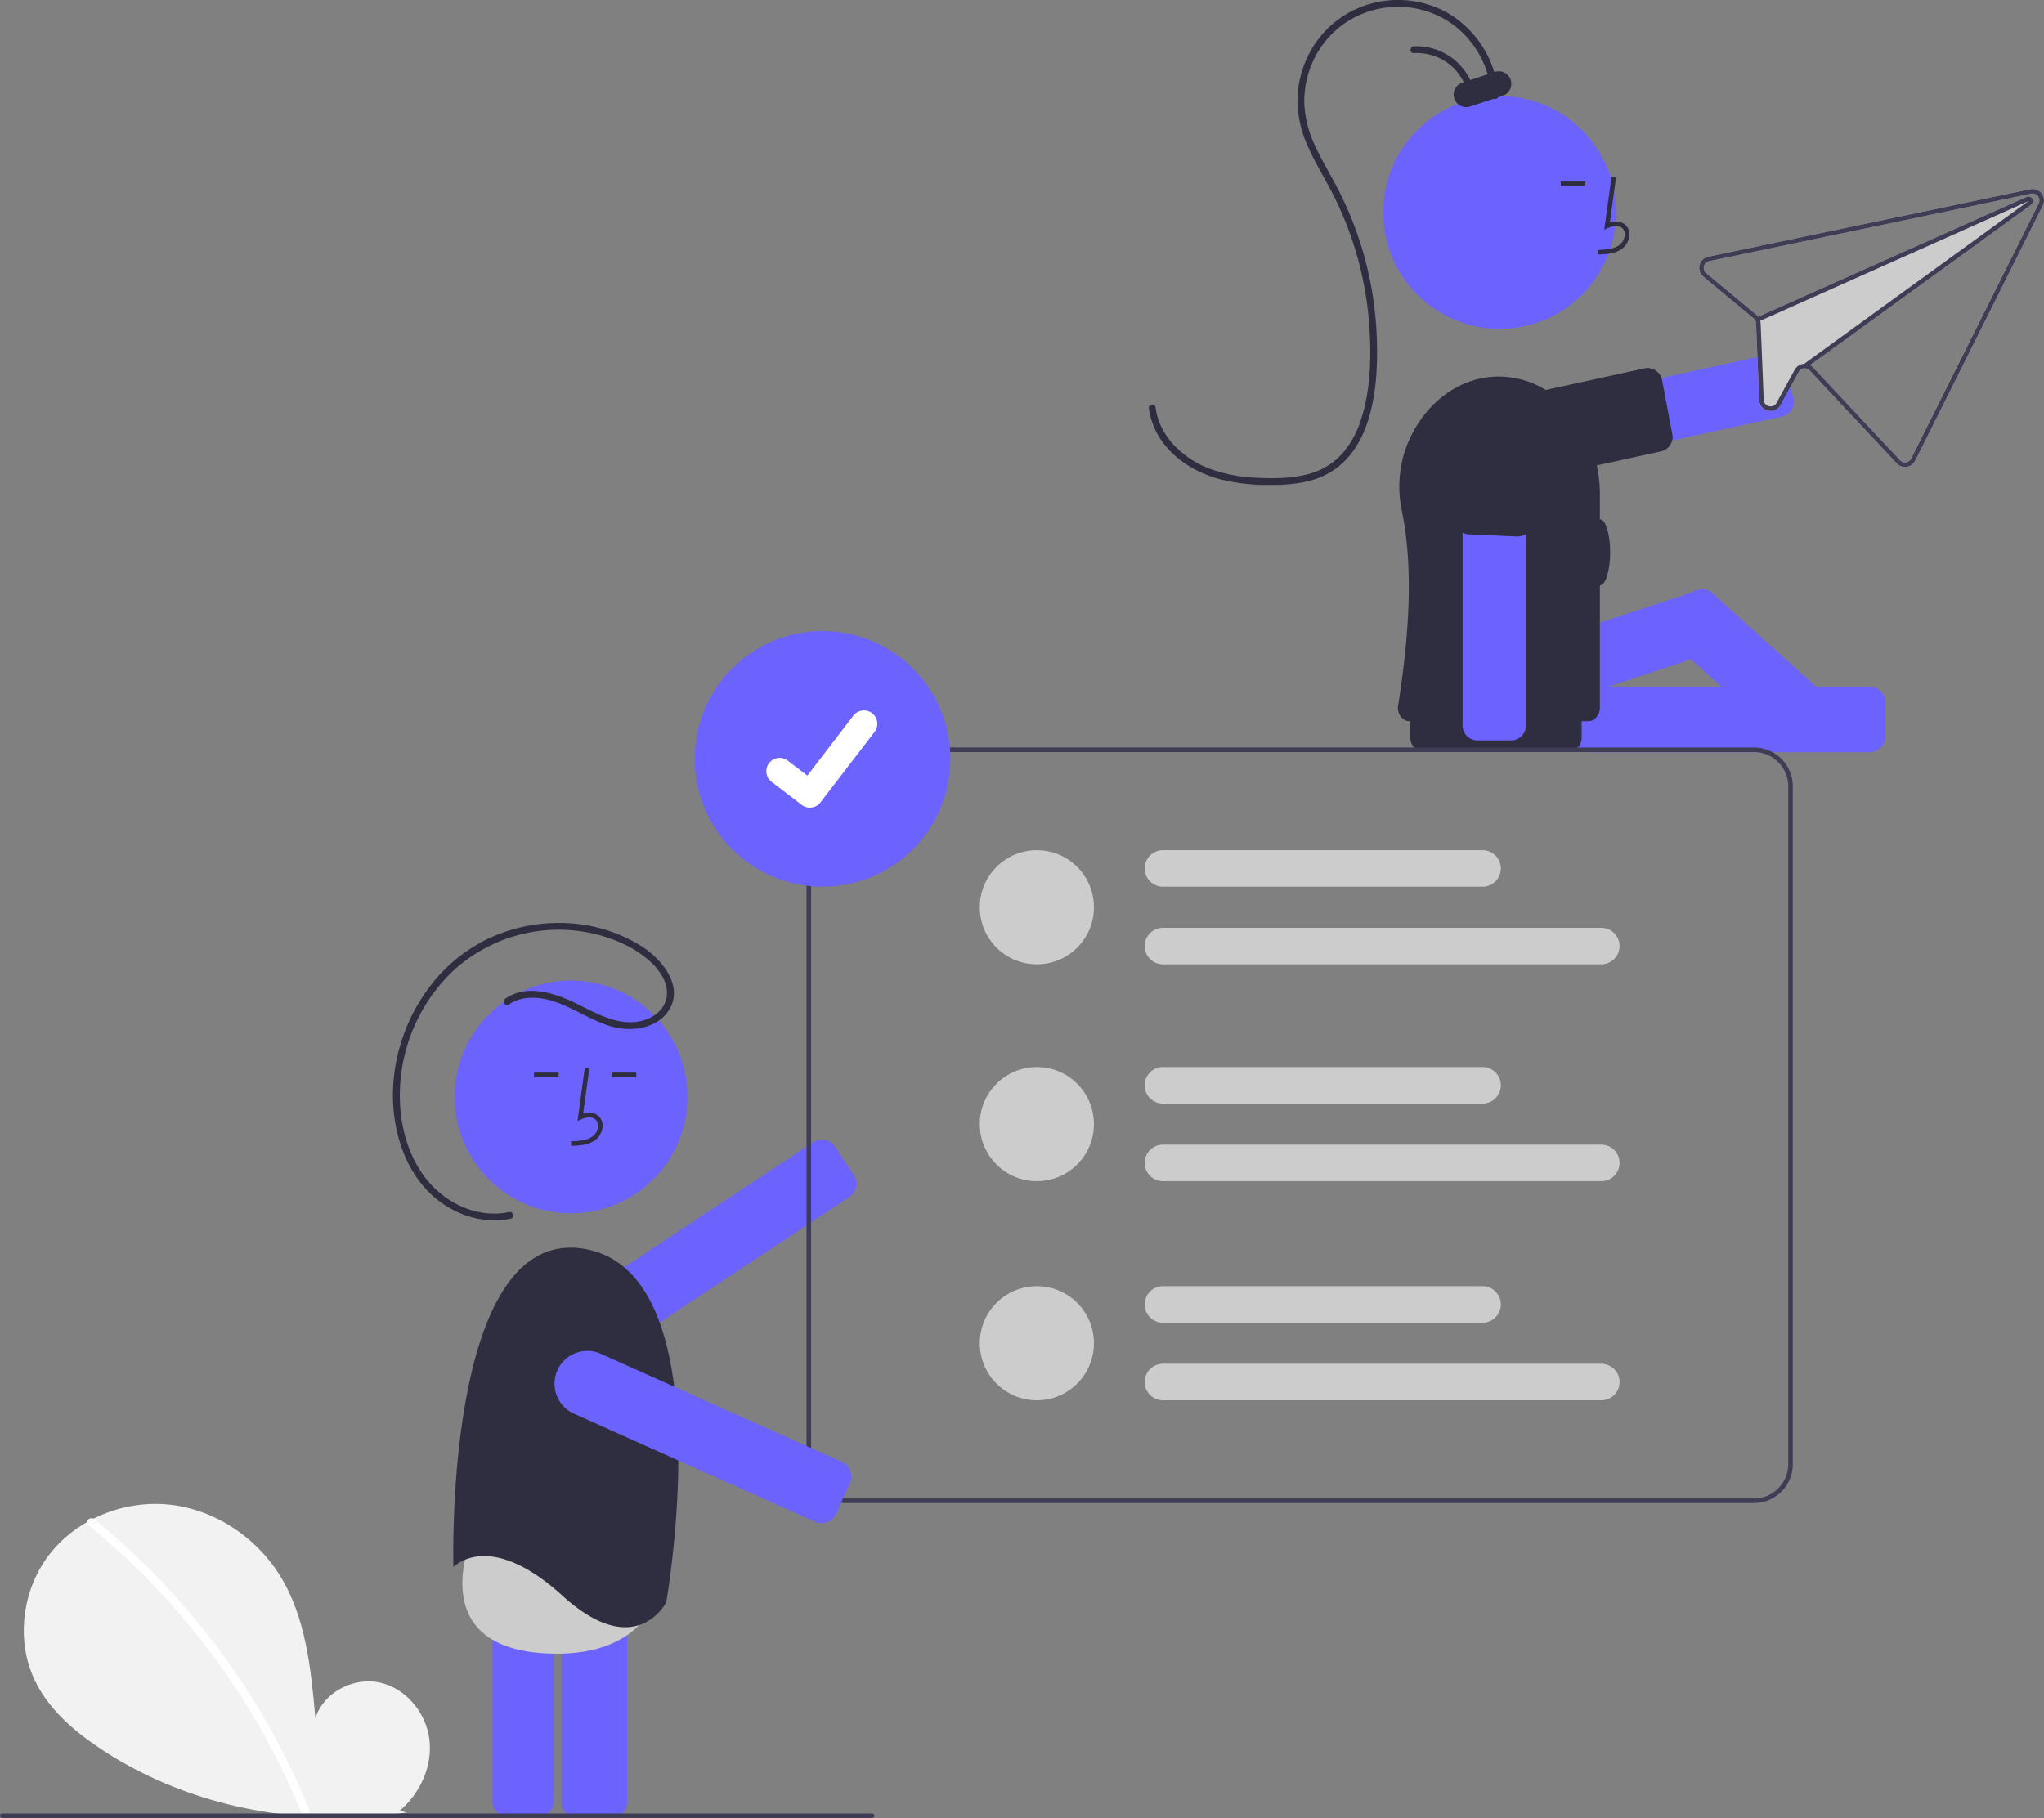 <svg data-name="Layer 1" xmlns="http://www.w3.org/2000/svg" width="895.287" height="796.46"><rect width="100%" height="100%" fill="#808080" stroke="none"/><path d="M175.05 793.28c8.993-7.598 14.455-19.602 13.022-31.288s-10.304-22.428-21.813-24.91-24.627 4.388-28.123 15.63c-1.924-21.674-4.14-44.257-15.664-62.715-10.434-16.713-28.507-28.672-48.093-30.811s-40.208 5.94-52.424 21.4-15.206 37.934-6.65 55.683c6.302 13.074 17.913 22.805 30.079 30.72 38.812 25.256 86.96 33.79 132.772 27.047z" fill="#f2f2f2"/><path d="M41.324 665.575a317.625 317.625 0 0144.264 43.954 322.163 322.163 0 0134.907 51.663 320.844 320.844 0 0114.949 31.651c.897 2.2-2.675 3.158-3.563.982a315.276 315.276 0 00-28.807-54.506 317.26 317.26 0 00-38.636-47.729 316.497 316.497 0 00-25.726-23.403c-1.845-1.502.783-4.102 2.612-2.612z" fill="#fff"/><path d="M818.82 329.538H695.808a7.008 7.008 0 01-7-7v-14.76a7.008 7.008 0 017-7H818.82a7.008 7.008 0 017 7v14.76a7.008 7.008 0 01-7 7z" fill="#6c63ff"/><path d="M802.221 306.97l-52.425-47.269a6.494 6.494 0 00-8.317-.32l-114.73 37.882a6.507 6.507 0 00-4.135 8.21l4.627 14.016a6.488 6.488 0 008.21 4.134l105.244-34.75 42.937 38.714a6.454 6.454 0 004.345 1.673q.171 0 .343-.01a6.457 6.457 0 004.493-2.138l9.883-10.961a6.508 6.508 0 00-.475-9.18zM221.705 660.438a6.007 6.007 0 00-6 6v123.014a6.007 6.007 0 006 6h14.76a6.007 6.007 0 006-6V666.438a6.007 6.007 0 00-6-6zM267.656 796.452h-14.759a7.008 7.008 0 01-7-7V666.438a7.008 7.008 0 017-7h14.76a7.008 7.008 0 017 7v123.014a7.008 7.008 0 01-7 7z" fill="#6c63ff"/><path d="M291.822 675.975s5.576 50.144-50.72 48.44-34.392-50.974-34.392-50.974 11.764-9.245 41.503-.304 43.609 2.838 43.609 2.838z" fill="#ccc"/><path d="M267.63 590.638a14.377 14.377 0 01-7.958-26.367l96.428-63.82a7 7 0 019.7 1.974l8.147 12.308a7.008 7.008 0 01-1.974 9.7l-96.428 63.82a14.304 14.304 0 01-7.915 2.385z" fill="#6c63ff"/><circle cx="250.121" cy="480.559" r="51" fill="#6c63ff"/><path d="M250.159 501.968c3.306-.092 7.42-.206 10.59-2.522a8.133 8.133 0 003.2-6.073 5.47 5.47 0 00-1.86-4.493c-1.656-1.399-4.073-1.727-6.679-.961l2.7-19.726-1.982-.271-3.173 23.19 1.655-.76c1.918-.88 4.551-1.327 6.188.056a3.515 3.515 0 011.152 2.895 6.147 6.147 0 01-2.38 4.528c-2.467 1.802-5.747 2.034-9.467 2.138zM267.909 469.894h10.772v2h-10.772zM233.909 469.894h10.772v2h-10.772zM198.605 686.54s-4.403-149.715 57.244-139.44 35.96 154.851 35.96 154.851-13.21 26.42-45.5-2.935-47.704-12.476-47.704-12.476z" fill="#2f2e41"/><path d="M221.356 437.483c9.923-6.738 22.447-2.161 32.09 2.647 9.364 4.67 19.916 10.612 30.512 6.114 4.138-1.757 7.501-5.193 8.086-9.79.696-5.477-2.616-10.604-6.299-14.327a45.877 45.877 0 00-13.765-9.072 64.335 64.335 0 00-15.668-4.765 68.19 68.19 0 00-59.581 18.732 75.548 75.548 0 00-21.425 58.072c.842 11.345 4.466 22.914 11.735 31.82 6.82 8.356 17.033 14.23 27.933 14.721a31.334 31.334 0 007.963-.647c1.883-.401 2.687 2.49.797 2.893-11.352 2.42-23.113-1.176-32.117-8.258-9.478-7.456-15.294-18.743-17.844-30.372-4.88-22.255 1.234-46.206 15.242-64.022a69.796 69.796 0 0126.117-20.61 72.508 72.508 0 0133.692-6.182 67.104 67.104 0 0132.48 10.291c8.73 5.643 18.57 17.603 11.45 28.186-2.663 3.957-7.084 6.368-11.673 7.358a28.651 28.651 0 01-15.724-1.37c-11.406-4.027-21.955-13.027-34.723-11.663a16.931 16.931 0 00-7.764 2.834c-1.602 1.087-3.105-1.51-1.515-2.59z" fill="#2f2e41"/><path d="M657.085 205.2a13.88 13.88 0 014.55-25.239l112.988-24.596a6.506 6.506 0 017.734 4.968l-.489.107.489-.107 3.14 14.422a6.5 6.5 0 01-4.97 7.734L667.54 207.085a14.097 14.097 0 01-1.483.241 13.775 13.775 0 01-8.971-2.125z" fill="#6c63ff"/><path d="M647.834 197.048q-.101-.402-.18-.813c-.929-4.893.768-10.045 4.779-14.507a30.705 30.705 0 0116.274-9.066l51.511-11.27a6.5 6.5 0 017.776 5.137l4.494 23.674a6.466 6.466 0 01-4.997 7.562l-51.837 11.34a33.322 33.322 0 01-7.117.784c-10.211 0-18.714-4.974-20.703-12.84z" fill="#2f2e41"/><circle cx="656.849" cy="93.076" r="51" fill="#6c63ff"/><path d="M699.886 111.485c3.306-.091 7.42-.206 10.59-2.522a8.133 8.133 0 003.2-6.072 5.47 5.47 0 00-1.86-4.494c-1.655-1.398-4.073-1.727-6.678-.961l2.7-19.726-1.982-.271-3.174 23.19 1.655-.76c1.918-.88 4.552-1.327 6.188.056a3.515 3.515 0 011.153 2.895 6.147 6.147 0 01-2.381 4.528c-2.467 1.802-5.747 2.034-9.466 2.138zM683.636 79.412h10.772v2h-10.772zM653.28 41.926a42.16 42.16 0 00-16.486-30.886 41.065 41.065 0 00-35.015-6.678 40.441 40.441 0 00-26.882 22.939 42.107 42.107 0 00-3.61 17.692 47.833 47.833 0 004.83 19.067c3.007 6.552 6.8 12.7 10.094 19.104a152.462 152.462 0 018.378 19.557 154.18 154.18 0 018.321 42.374c1.224 22.77-.954 56.014-26.66 64.753-6.537 2.222-13.588 2.636-20.442 2.618a83.951 83.951 0 01-21.42-2.509c-12.136-3.24-23.656-10.85-28.827-22.672a31.553 31.553 0 01-2.373-8.569c-.107-.81.767-1.492 1.5-1.5a1.537 1.537 0 011.5 1.5c1.675 12.598 12.172 22.26 23.57 26.602a67.697 67.697 0 0020.736 4.012c7.046.356 14.362.3 21.261-1.321a30.792 30.792 0 0016.014-9.103 41.402 41.402 0 008.36-15.122c4.057-12.385 4.482-26.002 3.77-38.91a151.262 151.262 0 00-8.498-42.194 147.934 147.934 0 00-8.804-19.958c-3.343-6.286-7.054-12.395-9.87-18.947a49.444 49.444 0 01-4.445-19.154 45.244 45.244 0 013.576-17.793 43.37 43.37 0 0125.81-24.36 44.64 44.64 0 0136.016 2.95 45.385 45.385 0 0121.255 27.732 43.424 43.424 0 011.342 8.776c.099 1.93-2.902 1.924-3 0z" fill="#2f2e41"/><path d="M643.308 42.979a23.488 23.488 0 00-7.857-14.333 23.17 23.17 0 00-16.195-5.376c-1.93.097-1.925-2.903 0-3A26.104 26.104 0 01646.2 42.181c.289 1.889-2.602 2.703-2.892.798z" fill="#2f2e41"/><path d="M637.004 43.152a5.5 5.5 0 013.499-6.946l14.243-4.704a5.5 5.5 0 113.45 10.445l-14.244 4.703a5.498 5.498 0 01-6.948-3.498z" fill="#2f2e41"/><path d="M748.235 112.45a5.006 5.006 0 00-2.164 8.748l22.011 18.289a3.254 3.254 0 01.783.978 3.058 3.058 0 01.3 1.206l1.373 33.54a4.893 4.893 0 003.85 4.67l.039.01a4.886 4.886 0 005.486-2.475l7.94-14.48a3.01 3.01 0 012.688-1.541 2.91 2.91 0 012.134.946l38.1 40.656a4.968 4.968 0 004.37 1.527 5.018 5.018 0 003.744-2.707l55.867-111.772a5.002 5.002 0 00-5.504-7.138l-1.809.378-139.208 29.165zm-.892 7.212a3.007 3.007 0 011.308-5.25l139.165-29.156 1.852-.388a3.008 3.008 0 013.303 4.279l-55.867 111.772a3 3 0 01-4.868.707l-38.101-40.655a4.795 4.795 0 00-1.3-1.003l96.813-70.234A2.003 2.003 0 00888 86.16a1.744 1.744 0 00-.323.11l-117.549 52.472a4.934 4.934 0 00-.774-.791l-22.011-18.289z" fill="#ccc"/><path d="M748.235 112.45a5.006 5.006 0 00-2.164 8.748l22.011 18.289a3.254 3.254 0 01.783.978 3.058 3.058 0 01.3 1.206l1.373 33.54a4.893 4.893 0 003.85 4.67l.039.01a4.886 4.886 0 005.486-2.475l7.94-14.48a3.01 3.01 0 012.688-1.541 2.91 2.91 0 012.134.946l38.1 40.656a4.968 4.968 0 004.37 1.527 5.018 5.018 0 003.744-2.707l55.867-111.772a5.002 5.002 0 00-5.504-7.138l-1.809.378-139.208 29.165zm-.892 7.212a3.007 3.007 0 011.308-5.25l139.165-29.156 1.852-.388a3.008 3.008 0 013.303 4.279l-55.867 111.772a3 3 0 01-4.868.707l-38.101-40.655a4.795 4.795 0 00-1.3-1.003 4.866 4.866 0 00-2.268-.578c-.112-.004-.226 0-.34.005l-.01-.002a4.99 4.99 0 00-4.115 2.581l-7.941 14.49a2.91 2.91 0 01-3.3 1.474l-.02-.004a2.904 2.904 0 01-2.306-2.801l-1.373-33.54a4.73 4.73 0 00-.151-1.05l.002-.01a4.796 4.796 0 00-.357-.953 4.648 4.648 0 00-.528-.838 4.934 4.934 0 00-.774-.791l-22.011-18.289z" fill="#3f3d56"/><path d="M770.128 138.742L887.677 86.27a1.745 1.745 0 01.323-.111 2.003 2.003 0 011.648 3.574l-96.813 70.234-1.708 1.242-1.17-1.62.26-.197.01.002 98.241-71.283-117.455 52.42-.003.01-.511.223-.816-1.827z" fill="#3f3d56"/><path d="M623.264 297.96a5.506 5.506 0 00-5.5 5.5v20a5.506 5.506 0 005.5 5.5h64a5.506 5.506 0 005.5-5.5v-20a5.506 5.506 0 00-5.5-5.5z" fill="#2f2e41"/><path d="M615.718 196.51a51.265 51.265 0 00-1.647 27.54c5.086 24.934 3.193 54.411-1.807 85.91 0 3.314 2.308 6 5.155 6h78.19c2.847 0 5.155-2.686 5.155-6v-93.5c0-27.63-18.783-50.24-42.274-51.44-.653-.04-1.315-.06-1.976-.06-18.327 0-34.086 13.03-40.796 31.55z" fill="#2f2e41"/><path d="M640.62 317.86V202.228a13.88 13.88 0 0127.76 0V317.86a6.507 6.507 0 01-6.5 6.5h-14.76a6.507 6.507 0 01-6.5-6.5z" fill="#6c63ff"/><path d="M664.362 235.038l-20.98-.924a6.508 6.508 0 01-6.207-6.78l1.473-33.467a17 17 0 1133.967 1.495l-1.473 33.468a6.5 6.5 0 01-6.486 6.214q-.146 0-.294-.006z" fill="#2f2e41"/><ellipse cx="700.764" cy="241.96" rx="4.5" ry="14.5" fill="#2f2e41"/><circle cx="454.15" cy="397.46" r="25" fill="#ccc"/><path d="M701.378 422.46h-192a8 8 0 110-16h192a8 8 0 010 16zM649.378 388.46h-140a8 8 0 110-16h140a8 8 0 010 16z" fill="#ccc"/><circle cx="454.15" cy="492.46" r="25" fill="#ccc"/><path d="M701.378 517.46h-192a8 8 0 110-16h192a8 8 0 010 16zM649.378 483.46h-140a8 8 0 110-16h140a8 8 0 010 16z" fill="#ccc"/><circle cx="454.15" cy="588.46" r="25" fill="#ccc"/><path d="M701.378 613.46h-192a8 8 0 110-16h192a8 8 0 010 16zM649.378 579.46h-140a8 8 0 110-16h140a8 8 0 010 16z" fill="#ccc"/><path d="M768.264 658.46h-398a17.02 17.02 0 01-17-17v-297a17.02 17.02 0 0117-17h398a17.02 17.02 0 0117 17v297a17.02 17.02 0 01-17 17zm-398-329a15.017 15.017 0 00-15 15v297a15.017 15.017 0 0015 15h398a15.017 15.017 0 0015-15v-297a15.017 15.017 0 00-15-15z" fill="#3f3d56"/><circle cx="360.264" cy="332.46" r="56" fill="#6c63ff"/><path d="M354.713 353.823a5.808 5.808 0 01-3.495-1.161l-.062-.047-13.16-10.076a5.847 5.847 0 117.112-9.282l8.524 6.536 20.144-26.271a5.847 5.847 0 018.198-1.082l-.126.17.129-.168a5.853 5.853 0 011.082 8.198l-23.694 30.9a5.85 5.85 0 01-4.652 2.283z" fill="#fff"/><path d="M359.834 667.297a6.927 6.927 0 01-2.855-.613l-105.505-47.33a14.38 14.38 0 1111.771-26.24l105.505 47.33a7 7 0 013.522 9.252l-6.041 13.467a7.018 7.018 0 01-6.397 4.134z" fill="#6c63ff"/><path d="M382 796.46H1a1 1 0 110-2h381a1 1 0 010 2z" fill="#3f3d56"/></svg>